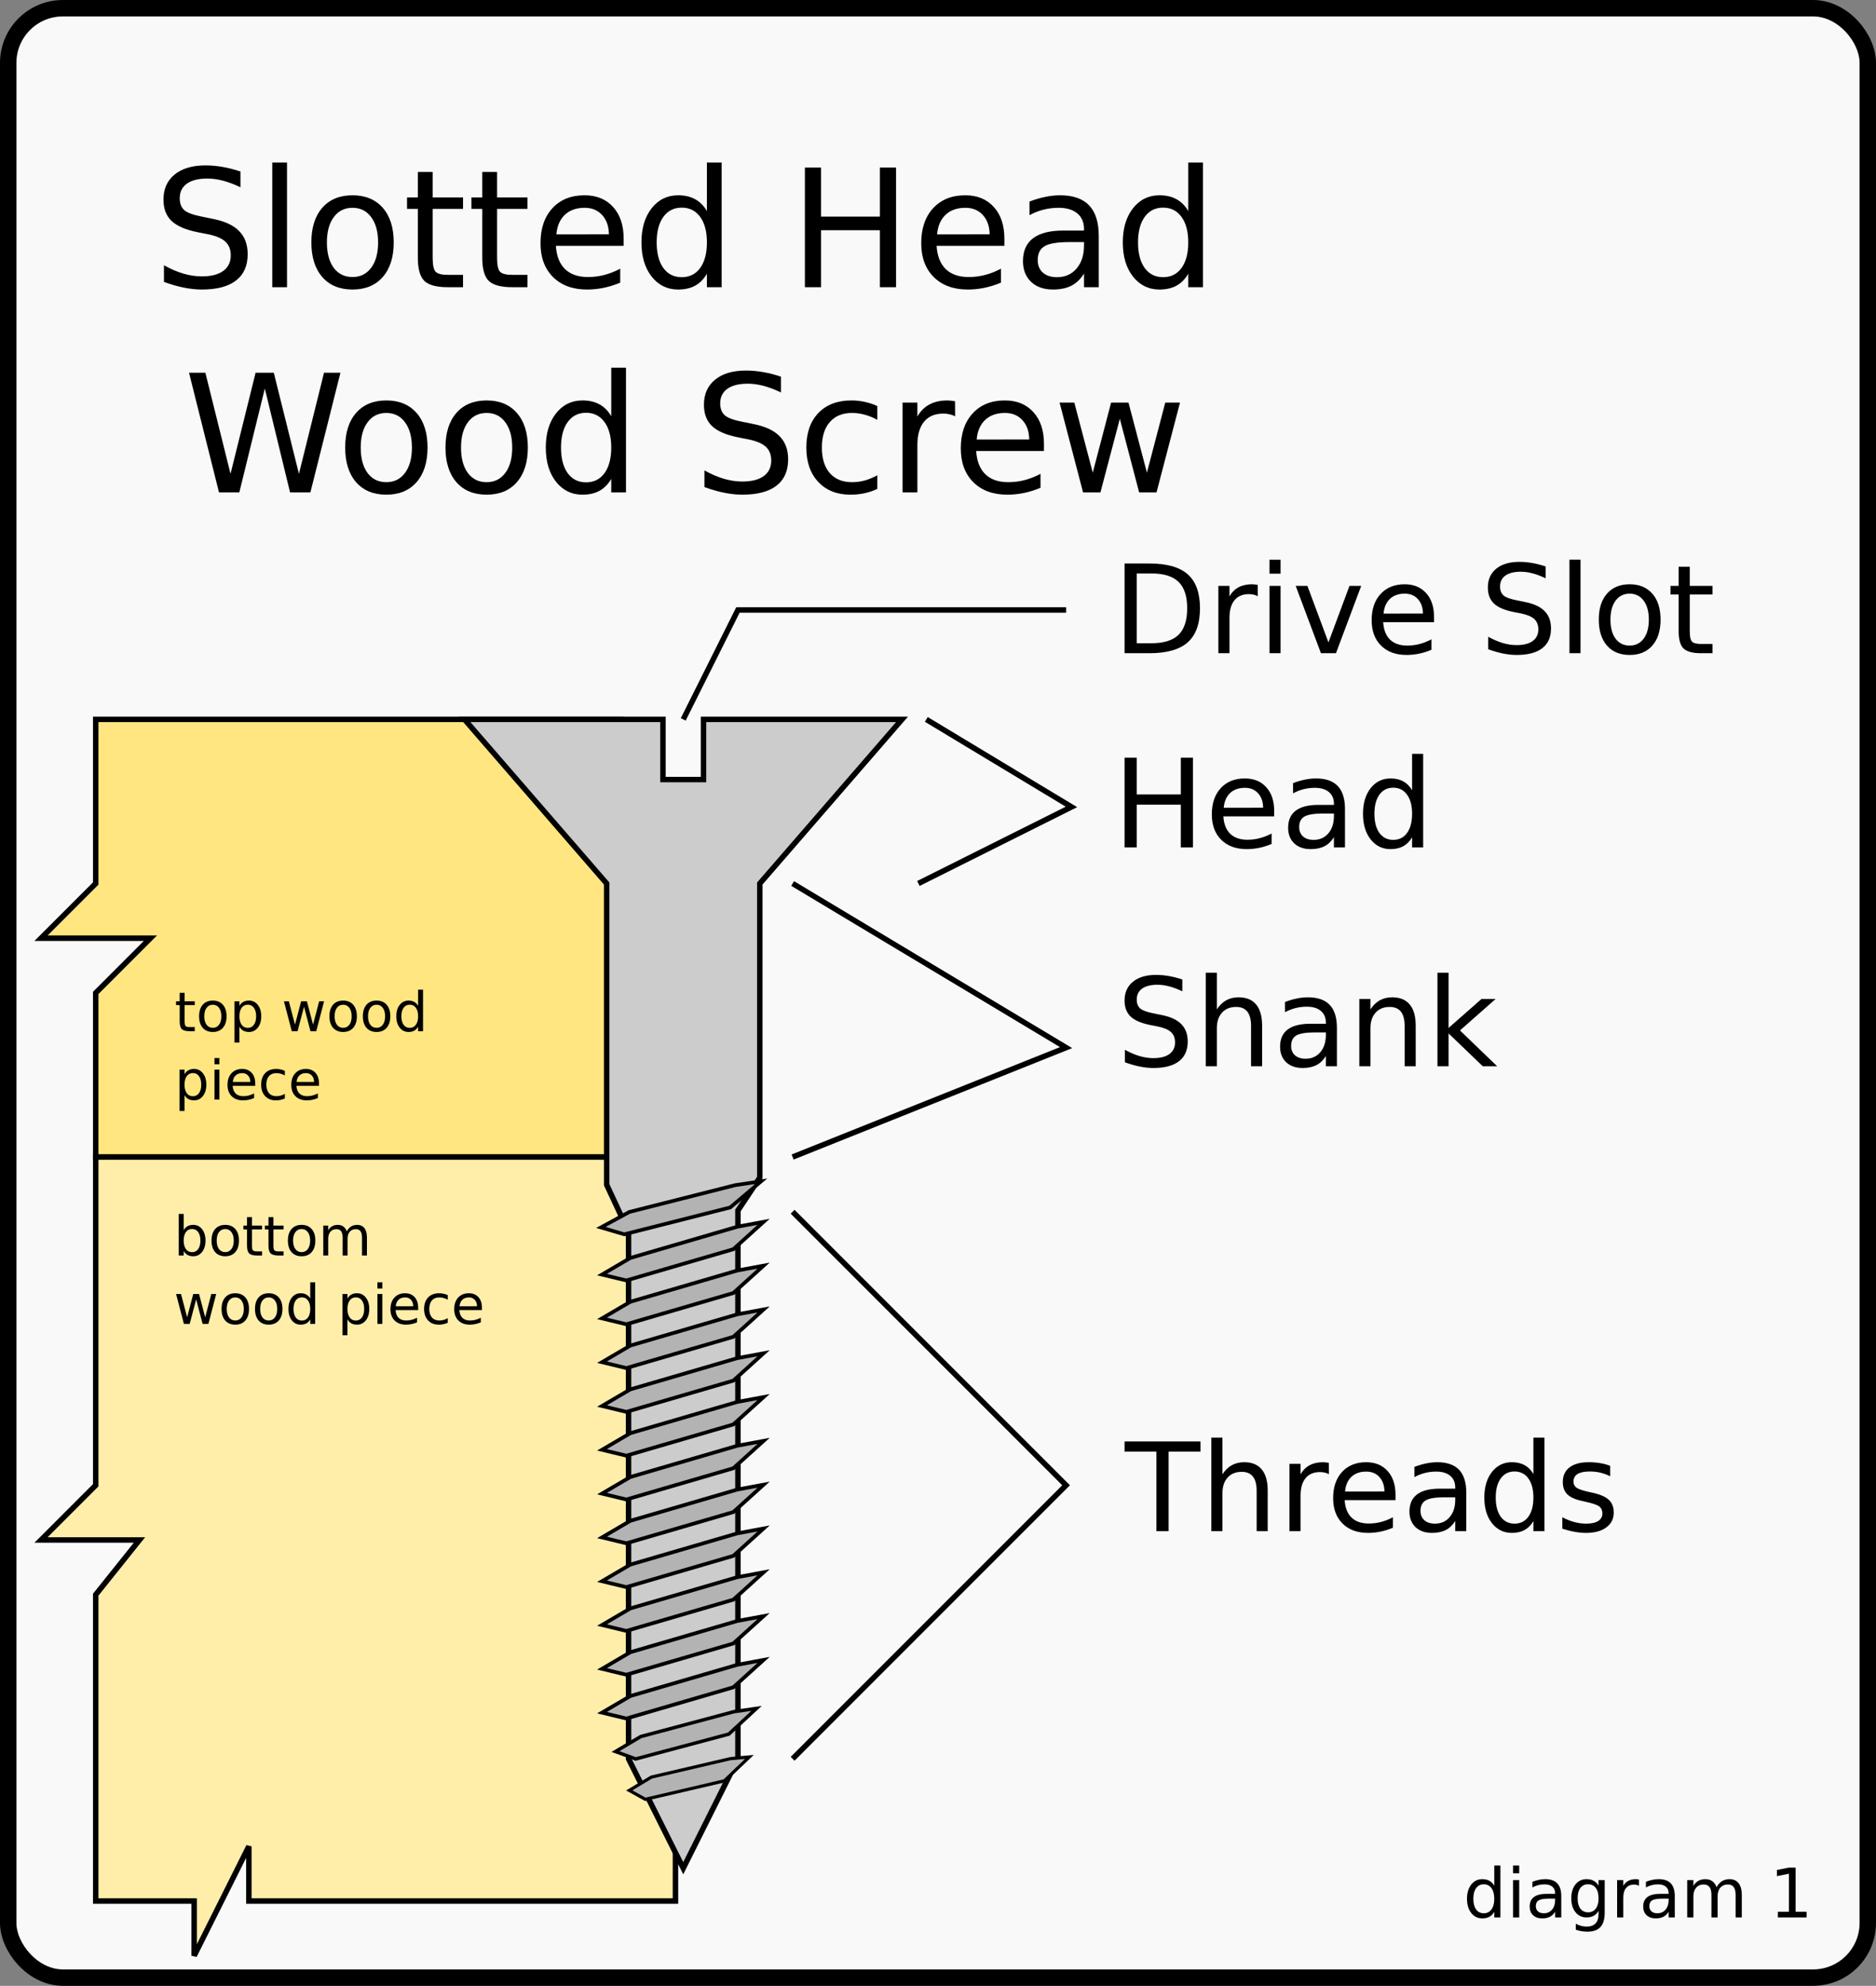 <svg xmlns="http://www.w3.org/2000/svg" width="365.867" height="387.2" viewBox="0 0 343 363"><rect x="0" y="0" width="343" height="363" fill="#808080" stroke="none"/><g transform="translate(-48.5 -290.862)"><rect width="340" height="360" x="50" y="292.362" ry="10" fill="#f9f9f9" stroke="#000" stroke-width="3" stroke-linecap="round"/><g style="line-height:125%;text-align:center" font-weight="400" font-size="12.5" font-family="sans-serif" letter-spacing="0" word-spacing="0" text-anchor="middle"><path d="M321.706 635.564v-3.699h1.123v9.497h-1.123v-1.025q-.354.61-.897.91-.537.292-1.294.292-1.24 0-2.02-.989-.776-.988-.776-2.6 0-1.611.776-2.6.78-.989 2.02-.989.757 0 1.294.3.543.292.897.903zm-3.827 2.386q0 1.24.507 1.947.512.702 1.404.702.89 0 1.403-.702.513-.708.513-1.947t-.513-1.94q-.512-.709-1.403-.709-.892 0-1.404.708-.507.702-.507 1.941zM325.142 634.526h1.123v6.836h-1.123v-6.836zm0-2.66h1.123v1.421h-1.123v-1.422zM331.716 637.926q-1.361 0-1.886.311-.525.311-.525 1.062 0 .598.39.952.397.348 1.075.348.934 0 1.495-.659.568-.665.568-1.764v-.25h-1.117zm2.24-.464v3.9h-1.123v-1.037q-.385.622-.958.921-.574.293-1.404.293-1.05 0-1.673-.586-.616-.592-.616-1.58 0-1.154.769-1.74.775-.586 2.307-.586h1.575v-.11q0-.775-.513-1.196-.507-.427-1.428-.427-.586 0-1.142.14-.555.14-1.068.421v-1.037q.617-.239 1.197-.354.58-.123 1.129-.123 1.483 0 2.215.77.733.769.733 2.331zM340.773 637.865q0-1.22-.506-1.892-.5-.672-1.41-.672-.903 0-1.41.672-.5.671-.5 1.892 0 1.214.5 1.886.507.671 1.41.671.91 0 1.41-.671.506-.672.506-1.886zm1.123 2.649q0 1.745-.775 2.594-.775.854-2.374.854-.592 0-1.117-.091-.525-.086-1.02-.269v-1.092q.495.268.977.396.483.129.983.129 1.105 0 1.654-.58.55-.574.55-1.74v-.555q-.348.604-.892.903-.543.3-1.3.3-1.257 0-2.026-.959-.77-.958-.77-2.54 0-1.586.77-2.544.769-.958 2.026-.958.757 0 1.3.299.544.299.891.903v-1.038h1.123v5.988zM348.17 635.576q-.188-.11-.414-.159-.22-.055-.488-.055-.953 0-1.465.623-.507.616-.507 1.776v3.601h-1.129v-6.836h1.13v1.062q.353-.622.92-.921.568-.306 1.38-.306.116 0 .257.019.14.012.31.042l.007 1.154zM352.468 637.926q-1.361 0-1.886.311-.525.311-.525 1.062 0 .598.39.952.397.348 1.075.348.934 0 1.495-.659.568-.665.568-1.764v-.25h-1.117zm2.24-.464v3.9h-1.123v-1.037q-.385.622-.959.921-.573.293-1.403.293-1.05 0-1.673-.586-.616-.592-.616-1.58 0-1.154.769-1.74.775-.586 2.307-.586h1.575v-.11q0-.775-.513-1.196-.507-.427-1.428-.427-.586 0-1.142.14-.555.14-1.068.421v-1.037q.617-.239 1.197-.354.58-.123 1.129-.123 1.483 0 2.215.77.733.769.733 2.331zM362.35 635.838q.42-.756 1.006-1.116.586-.36 1.38-.36 1.068 0 1.648.75.58.745.58 2.124v4.126h-1.13v-4.09q0-.982-.347-1.458-.348-.476-1.062-.476-.873 0-1.38.58-.506.58-.506 1.58v3.864h-1.13v-4.09q0-.988-.347-1.458-.348-.476-1.075-.476-.86 0-1.367.586-.506.58-.506 1.575v3.863h-1.13v-6.836h1.13v1.062q.384-.628.921-.927.537-.3 1.276-.3.744 0 1.263.379.525.378.775 1.098zM373.562 640.325h2.014v-6.952l-2.191.44v-1.124l2.178-.44h1.233v8.076h2.015v1.037h-5.25v-1.037z"/></g><path d="M66 422.362h96v80H66v-30l10-10H56l10-10z" fill="#ffe680" fill-rule="evenodd" stroke="#000"/><path d="M172 502.362v136H94v-10l-10 20v-10H66v-56l8-10H56l10-10v-60z" fill="#fea" fill-rule="evenodd" stroke="#000"/><g style="line-height:125%;text-align:start" font-weight="400" font-size="10" font-family="sans-serif" letter-spacing="0" word-spacing="0"><path d="M82.255 472.34v1.553h1.851v.699h-1.85v2.968q0 .67.18.86.186.19.747.19h.923v.752h-.923q-1.04 0-1.435-.386-.396-.39-.396-1.416v-2.968h-.66v-.699h.66v-1.552h.903zM87.412 474.523q-.723 0-1.143.567-.42.561-.42 1.543 0 .981.415 1.548.42.561 1.148.561.717 0 1.137-.566.42-.567.42-1.543 0-.972-.42-1.538-.42-.572-1.137-.572zm0-.761q1.171 0 1.84.761.67.762.67 2.11 0 1.342-.67 2.11-.669.76-1.84.76-1.177 0-1.846-.76-.664-.768-.664-2.11 0-1.348.664-2.11.669-.761 1.846-.761zM92.275 478.542v2.9h-.903v-7.549h.903v.83q.283-.488.713-.722.434-.24 1.035-.24.996 0 1.616.792.625.79.625 2.08 0 1.289-.625 2.08-.62.79-1.616.79-.6 0-1.035-.234-.43-.239-.713-.727zm3.057-1.91q0-.99-.41-1.552-.406-.566-1.119-.566t-1.123.566q-.405.561-.405 1.553 0 .99.405 1.557.41.562 1.123.562.713 0 1.118-.562.41-.566.41-1.557zM100.415 473.893h.898l1.123 4.268 1.118-4.268h1.06l1.123 4.268 1.118-4.268h.898l-1.43 5.47h-1.06l-1.177-4.483-1.181 4.482h-1.06l-1.43-5.469zM111.24 474.523q-.723 0-1.143.567-.42.561-.42 1.543 0 .981.415 1.548.42.561 1.148.561.718 0 1.137-.566.42-.567.42-1.543 0-.972-.42-1.538-.42-.572-1.137-.572zm0-.761q1.172 0 1.84.761.67.762.67 2.11 0 1.342-.67 2.11-.668.76-1.84.76-1.177 0-1.846-.76-.664-.768-.664-2.11 0-1.348.664-2.11.669-.761 1.846-.761zM117.353 474.523q-.723 0-1.143.567-.42.561-.42 1.543 0 .981.416 1.548.42.561 1.147.561.718 0 1.138-.566.42-.567.42-1.543 0-.972-.42-1.538-.42-.572-1.138-.572zm0-.761q1.172 0 1.84.761.67.762.67 2.11 0 1.342-.67 2.11-.668.76-1.84.76-1.177 0-1.846-.76-.664-.768-.664-2.11 0-1.348.664-2.11.67-.761 1.846-.761zM124.946 474.724v-2.96h.898v7.598h-.898v-.82q-.283.488-.718.727-.43.235-1.035.235-.991 0-1.616-.791-.62-.791-.62-2.08 0-1.29.62-2.08.625-.791 1.616-.791.605 0 1.035.239.435.234.718.723zm-3.062 1.909q0 .99.406 1.557.41.562 1.123.562.712 0 1.123-.562.41-.566.41-1.557 0-.992-.41-1.553-.41-.566-1.123-.566-.713 0-1.123.566-.406.561-.406 1.553zM82.236 491.042v2.9h-.903v-7.549h.903v.83q.283-.488.713-.722.434-.24 1.035-.24.996 0 1.616.792.625.79.625 2.08 0 1.289-.625 2.08-.62.79-1.616.79-.6 0-1.035-.234-.43-.239-.713-.727zm3.056-1.91q0-.99-.41-1.552-.405-.566-1.118-.566-.713 0-1.123.566-.405.561-.405 1.553 0 .99.405 1.557.41.562 1.123.562.713 0 1.118-.562.41-.566.41-1.557zM87.714 486.393h.899v5.47h-.899v-5.47zm0-2.128h.899v1.137h-.899v-1.137zM95.166 488.903v.44h-4.131q.058.927.556 1.416.503.483 1.397.483.517 0 1-.127.49-.127.968-.38v.849q-.484.205-.992.312-.507.108-1.03.108-1.309 0-2.075-.762-.762-.762-.762-2.06 0-1.343.723-2.13.727-.79 1.958-.79 1.103 0 1.743.712.645.709.645 1.93zm-.899-.263q-.01-.738-.415-1.177-.4-.44-1.064-.44-.752 0-1.206.425-.45.425-.518 1.196l3.203-.005zM100.576 486.603v.84q-.381-.21-.767-.312-.38-.108-.771-.108-.874 0-1.358.557-.483.552-.483 1.553 0 1 .483 1.557.484.552 1.358.552.39 0 .771-.102.386-.108.767-.318v.83q-.376.176-.782.264-.4.088-.854.088-1.235 0-1.963-.777-.727-.776-.727-2.094 0-1.338.732-2.105.737-.766 2.017-.766.415 0 .81.088.396.083.767.253zM106.826 488.903v.44h-4.131q.058.927.556 1.416.503.483 1.397.483.518 0 1-.127.49-.127.968-.38v.849q-.484.205-.991.312-.508.108-1.03.108-1.31 0-2.076-.762-.762-.762-.762-2.06 0-1.343.723-2.13.728-.79 1.958-.79 1.104 0 1.743.712.645.709.645 1.93zm-.899-.263q-.01-.738-.415-1.177-.4-.44-1.064-.44-.752 0-1.206.425-.45.425-.518 1.196l3.203-.005z"/></g><path d="M133.42 422.361l26 30v55.065l4 8.596v96.34l10 20 10-20v-100.23l4-6.01v-53.76l26-30h-36.294v11h-7.414v-11z" fill="#ccc" fill-rule="evenodd" stroke="#000"/><path d="M187.662 506.802l-5.652 4.778-19.373 4.907-4.276-1.257 5.207-2.827 19.373-4.907z" fill="#b3b3b3" fill-rule="evenodd" stroke="#000" stroke-width=".673"/><path d="M188.115 514.207l-5.532 5.004-19.568 5.712-4.445-1.075 5.18-3.039 19.57-5.711zM188.115 522.214l-5.532 5.005-19.568 5.712-4.445-1.075 5.18-3.039 19.57-5.712zM188.115 530.222l-5.532 5.005-19.568 5.711-4.445-1.074 5.18-3.04 19.57-5.711zM188.115 538.23l-5.532 5.004-19.568 5.712-4.445-1.074 5.18-3.04 19.57-5.711zM188.115 546.237l-5.532 5.005-19.568 5.712-4.445-1.075 5.18-3.039 19.57-5.712zM188.115 554.245l-5.532 5.005-19.568 5.712-4.445-1.075 5.18-3.039 19.57-5.712zM188.115 562.253l-5.532 5.004-19.568 5.712-4.445-1.074 5.18-3.04 19.57-5.711zM188.115 570.26l-5.532 5.005-19.568 5.712-4.445-1.075 5.18-3.038 19.57-5.712zM188.115 578.268l-5.532 5.005-19.568 5.712-4.445-1.075 5.18-3.039 19.57-5.712zM188.115 586.276l-5.532 5.005-19.568 5.712-4.445-1.075 5.18-3.04 19.57-5.711zM188.115 594.284l-5.532 5.004L163.015 605l-4.445-1.074 5.18-3.04 19.57-5.711z" fill="#b3b3b3" fill-rule="evenodd" stroke="#000" stroke-width=".681"/><path d="M186.817 603.15l-5.062 4.698-17.026 4.544-3.693-1.356 4.619-2.74 17.026-4.544z" fill="#b3b3b3" fill-rule="evenodd" stroke="#000" stroke-width=".631"/><path d="M185.519 612.02l-4.585 4.373-14.452 3.373-2.933-1.627 4.05-2.433 14.453-3.373z" fill="#b3b3b3" fill-rule="evenodd" stroke="#000" stroke-width=".578"/><path d="M216.416 452.357l27.984-13.995-26.537-15.995" fill="none" stroke="#000" stroke-width="1.009"/><g style="line-height:125%;text-align:center" font-weight="400" font-size="22.5" font-family="sans-serif" letter-spacing="0" word-spacing="0" text-anchor="middle"><path d="M254.111 429.357h2.22v6.724h8.064v-6.724h2.219v16.403h-2.22v-7.811h-8.063v7.81h-2.22v-16.402zM281.467 439.102v.989h-9.294q.132 2.087 1.252 3.186 1.132 1.088 3.142 1.088 1.165 0 2.253-.286 1.098-.286 2.175-.857v1.912q-1.088.461-2.23.703-1.143.241-2.318.241-2.945 0-4.67-1.713-1.713-1.714-1.713-4.637 0-3.02 1.626-4.79 1.637-1.78 4.405-1.78 2.483 0 3.922 1.605 1.45 1.593 1.45 4.34zm-2.021-.593q-.022-1.66-.934-2.648-.9-.989-2.395-.989-1.692 0-2.714.956-1.01.956-1.164 2.692l7.207-.011zM290.377 439.575q-2.45 0-3.394.56-.945.56-.945 1.911 0 1.077.703 1.714.714.627 1.933.627 1.681 0 2.692-1.187 1.022-1.197 1.022-3.175v-.45h-2.01zm4.032-.835v7.02h-2.021v-1.868q-.692 1.12-1.725 1.66-1.033.526-2.527.526-1.89 0-3.01-1.054-1.11-1.066-1.11-2.846 0-2.076 1.385-3.13 1.395-1.056 4.152-1.056h2.835v-.197q0-1.396-.923-2.154-.912-.769-2.57-.769-1.056 0-2.055.253-1 .253-1.923.758v-1.868q1.11-.428 2.153-.637 1.044-.22 2.033-.22 2.67 0 3.988 1.385 1.318 1.384 1.318 4.197zM306.681 435.323v-6.658h2.022v17.095h-2.022v-1.846q-.637 1.099-1.615 1.637-.967.527-2.33.527-2.23 0-3.636-1.78-1.395-1.78-1.395-4.68 0-2.9 1.395-4.68 1.407-1.78 3.637-1.78 1.362 0 2.329.539.978.527 1.615 1.626zm-6.888 4.295q0 2.23.911 3.505.923 1.264 2.527 1.264t2.527-1.264q.923-1.274.923-3.505 0-2.23-.923-3.493-.923-1.275-2.527-1.275t-2.527 1.275q-.911 1.263-.911 3.493z"/></g><path d="M193.42 502.362l50-20-50-30M193.42 512.362l50 50-50 50" fill="none" stroke="#000"/><g style="line-height:125%;text-align:center" font-weight="400" font-size="22.5" font-family="sans-serif" letter-spacing="0" word-spacing="0" text-anchor="middle"><path d="M264.67 469.904v2.164q-1.264-.604-2.385-.9-1.12-.297-2.164-.297-1.813 0-2.802.703-.977.703-.977 2 0 1.087.648 1.647.659.55 2.483.89l1.34.275q2.483.472 3.659 1.67 1.186 1.186 1.186 3.186 0 2.384-1.604 3.614-1.593 1.23-4.68 1.23-1.165 0-2.483-.263-1.307-.264-2.714-.78v-2.285q1.352.758 2.648 1.142 1.296.385 2.549.385 1.9 0 2.933-.747t1.033-2.132q0-1.208-.747-1.89-.736-.68-2.428-1.02l-1.351-.265q-2.483-.494-3.593-1.549-1.11-1.054-1.11-2.933 0-2.175 1.528-3.428 1.538-1.252 4.23-1.252 1.153 0 2.35.209 1.198.208 2.45.626zM279.26 478.341v7.427h-2.022v-7.36q0-1.748-.681-2.616-.682-.867-2.044-.867-1.637 0-2.582 1.043-.945 1.044-.945 2.846v6.954h-2.032v-17.095h2.032v6.702q.726-1.11 1.703-1.659.99-.55 2.274-.55 2.12 0 3.209 1.32 1.087 1.306 1.087 3.855zM288.905 479.583q-2.45 0-3.395.56-.944.56-.944 1.912 0 1.076.703 1.713.714.627 1.933.627 1.681 0 2.692-1.187 1.022-1.197 1.022-3.175v-.45h-2.01zm4.032-.835v7.02h-2.021V483.9q-.692 1.12-1.725 1.66-1.033.527-2.527.527-1.89 0-3.01-1.055-1.11-1.066-1.11-2.846 0-2.076 1.384-3.13 1.396-1.055 4.153-1.055h2.835v-.198q0-1.395-.923-2.153-.912-.77-2.571-.77-1.055 0-2.054.253-1 .253-1.923.758v-1.867q1.11-.429 2.153-.638 1.044-.22 2.033-.22 2.67 0 3.988 1.385 1.318 1.384 1.318 4.197zM307.34 478.341v7.427h-2.021v-7.36q0-1.748-.681-2.616-.682-.867-2.044-.867-1.637 0-2.582 1.043-.944 1.044-.944 2.846v6.954h-2.033v-12.305h2.032v1.912q.726-1.11 1.703-1.659.99-.55 2.275-.55 2.12 0 3.208 1.32 1.087 1.306 1.087 3.855zM311.317 468.673h2.033v10.097l6.031-5.307h2.582l-6.526 5.757 6.8 6.548h-2.636l-6.251-6.01v6.01h-2.033v-17.095z"/></g><g style="line-height:125%;text-align:center" font-weight="400" font-size="22.5" font-family="sans-serif" letter-spacing="0" word-spacing="0" text-anchor="middle"><path d="M254.111 554.348h13.876v1.867h-5.823v14.535h-2.23v-14.535h-5.823v-1.867zM280.28 563.323v7.427h-2.02v-7.36q0-1.747-.682-2.615-.68-.868-2.043-.868-1.637 0-2.582 1.043-.945 1.044-.945 2.846v6.954h-2.032v-17.094h2.032v6.701q.725-1.11 1.703-1.659.989-.55 2.274-.55 2.12 0 3.208 1.32 1.088 1.307 1.088 3.855zM291.465 560.335q-.34-.198-.747-.285-.396-.1-.879-.1-1.714 0-2.637 1.121-.912 1.11-.912 3.197v6.482h-2.032v-12.304h2.032v1.911q.638-1.12 1.66-1.659 1.021-.55 2.482-.55.209 0 .462.034.252.022.56.077l.011 2.076zM303.649 564.093v.988h-9.295q.132 2.088 1.253 3.186 1.131 1.088 3.142 1.088 1.164 0 2.252-.286 1.099-.285 2.175-.857v1.912q-1.087.461-2.23.703-1.142.242-2.318.242-2.944 0-4.67-1.714-1.713-1.714-1.713-4.636 0-3.021 1.626-4.79 1.637-1.78 4.405-1.78 2.483 0 3.923 1.604 1.45 1.593 1.45 4.34zm-2.022-.594q-.022-1.659-.934-2.647-.9-.99-2.395-.99-1.691 0-2.713.957-1.01.955-1.165 2.691l7.207-.01zM312.559 564.565q-2.45 0-3.395.56-.945.56-.945 1.912 0 1.077.703 1.714.714.626 1.934.626 1.68 0 2.691-1.187 1.022-1.197 1.022-3.175v-.45h-2.01zm4.032-.835v7.02h-2.022v-1.867q-.692 1.12-1.725 1.658-1.032.528-2.526.528-1.89 0-3.01-1.055-1.11-1.066-1.11-2.845 0-2.077 1.384-3.131 1.395-1.055 4.153-1.055h2.834v-.198q0-1.395-.923-2.153-.911-.77-2.57-.77-1.055 0-2.055.253-1 .253-1.922.759v-1.868q1.11-.429 2.153-.637 1.044-.22 2.032-.22 2.67 0 3.988 1.384 1.319 1.384 1.319 4.197zM328.862 560.313v-6.657h2.022v17.094h-2.022v-1.845q-.637 1.098-1.615 1.637-.966.527-2.329.527-2.23 0-3.636-1.78-1.395-1.78-1.395-4.68 0-2.9 1.395-4.68 1.406-1.78 3.636-1.78 1.363 0 2.33.538.977.528 1.614 1.626zm-6.888 4.296q0 2.23.912 3.505.923 1.263 2.527 1.263t2.527-1.263q.922-1.275.922-3.505t-.922-3.494q-.923-1.274-2.527-1.274t-2.527 1.274q-.912 1.264-.912 3.494zM342.892 558.808v1.912q-.857-.44-1.78-.66-.923-.22-1.911-.22-1.506 0-2.264.462-.747.462-.747 1.385 0 .703.539 1.11.538.395 2.164.757l.692.154q2.153.461 3.054 1.307.912.835.912 2.34 0 1.714-1.362 2.714-1.351 1-3.725 1-.988 0-2.065-.198-1.066-.187-2.252-.571v-2.088q1.12.583 2.208.88 1.088.285 2.153.285 1.429 0 2.198-.483.769-.495.769-1.385 0-.824-.56-1.263-.55-.44-2.429-.846l-.703-.165q-1.878-.395-2.713-1.208-.835-.824-.835-2.253 0-1.735 1.23-2.68 1.23-.945 3.494-.945 1.12 0 2.11.165.988.165 1.823.494z"/></g><path d="M173.42 422.362l10-20h60" fill="none" stroke="#000"/><g style="line-height:125%;text-align:center" font-weight="400" font-size="22.5" font-family="sans-serif" letter-spacing="0" word-spacing="0" text-anchor="middle"><path d="M256.33 395.688v12.755h2.681q3.395 0 4.966-1.538 1.582-1.538 1.582-4.856 0-3.295-1.582-4.823-1.57-1.538-4.966-1.538h-2.68zm-2.219-1.823h4.56q4.768 0 6.998 1.988 2.23 1.978 2.23 6.196 0 4.241-2.24 6.23-2.242 1.988-6.988 1.988h-4.56v-16.402zM278.468 399.852q-.34-.198-.747-.285-.395-.1-.879-.1-1.714 0-2.637 1.121-.911 1.11-.911 3.197v6.482h-2.033v-12.305h2.033v1.912q.637-1.12 1.659-1.659 1.021-.55 2.482-.55.21 0 .462.034.253.022.56.077l.011 2.076zM280.61 397.963h2.022v12.304h-2.022v-12.304zm0-4.79h2.022v2.56h-2.022v-2.56zM285.4 397.963h2.143l3.845 10.327 3.845-10.327h2.143l-4.615 12.304h-2.746l-4.614-12.304zM310.691 403.61v.988h-9.294q.131 2.088 1.252 3.186 1.132 1.088 3.142 1.088 1.165 0 2.252-.286 1.099-.285 2.176-.857v1.912q-1.088.461-2.23.703-1.143.242-2.319.242-2.944 0-4.669-1.714-1.714-1.714-1.714-4.636 0-3.022 1.626-4.79 1.637-1.78 4.406-1.78 2.483 0 3.922 1.604 1.45 1.593 1.45 4.34zm-2.021-.594q-.022-1.659-.934-2.647-.901-.99-2.395-.99-1.692 0-2.714.957-1.01.955-1.164 2.691l7.207-.01zM331.093 394.403v2.164q-1.264-.604-2.384-.9-1.121-.297-2.165-.297-1.812 0-2.801.703-.978.703-.978 2 0 1.087.648 1.647.66.55 2.483.89l1.34.275q2.483.472 3.659 1.67 1.186 1.186 1.186 3.186 0 2.384-1.604 3.614-1.593 1.23-4.68 1.23-1.164 0-2.483-.263-1.307-.264-2.713-.78v-2.285q1.351.758 2.647 1.143 1.297.384 2.55.384 1.9 0 2.933-.747 1.032-.747 1.032-2.131 0-1.209-.747-1.89-.736-.681-2.428-1.022l-1.351-.263q-2.483-.495-3.593-1.55-1.11-1.054-1.11-2.933 0-2.175 1.528-3.428 1.538-1.252 4.23-1.252 1.153 0 2.35.209 1.198.208 2.45.626zM335.454 393.172h2.022v17.095h-2.022v-17.095zM346.463 399.38q-1.626 0-2.571 1.274-.945 1.264-.945 3.472t.934 3.483q.945 1.263 2.582 1.263 1.615 0 2.56-1.274.944-1.275.944-3.472 0-2.186-.945-3.46-.944-1.286-2.56-1.286zm0-1.714q2.636 0 4.141 1.714t1.505 4.746q0 3.021-1.505 4.746-1.505 1.714-4.141 1.714-2.648 0-4.153-1.714-1.494-1.725-1.494-4.746 0-3.032 1.494-4.746 1.505-1.714 4.153-1.714zM357.449 394.469v3.494h4.164v1.57h-4.164v6.68q0 1.505.406 1.934.418.428 1.681.428h2.077v1.692h-2.077q-2.34 0-3.23-.868-.89-.879-.89-3.186v-6.68h-1.483v-1.57h1.483v-3.494h2.033z"/></g><g style="line-height:125%;text-align:center" font-weight="400" font-size="30" font-family="sans-serif" letter-spacing="0" word-spacing="0" text-anchor="middle"><path d="M92.464 322.21v2.886q-1.684-.806-3.178-1.202-1.494-.395-2.886-.395-2.417 0-3.735.937-1.304.938-1.304 2.666 0 1.45.864 2.198.88.732 3.31 1.186l1.788.366q3.31.63 4.878 2.227 1.582 1.582 1.582 4.248 0 3.179-2.139 4.82-2.124 1.64-6.24 1.64-1.553 0-3.31-.352-1.744-.351-3.619-1.04v-3.046q1.802 1.01 3.53 1.523 1.729.513 3.399.513 2.534 0 3.911-.996 1.377-.997 1.377-2.842 0-1.612-.996-2.52-.982-.908-3.237-1.362l-1.802-.352q-3.31-.659-4.79-2.065t-1.48-3.911q0-2.9 2.036-4.57 2.051-1.67 5.64-1.67 1.538 0 3.135.278 1.597.278 3.266.835zM98.28 320.57h2.695v22.792H98.28V320.57zM112.958 328.846q-2.168 0-3.428 1.699-1.26 1.684-1.26 4.629 0 2.944 1.245 4.643 1.26 1.685 3.443 1.685 2.153 0 3.413-1.7 1.26-1.699 1.26-4.628 0-2.915-1.26-4.615-1.26-1.713-3.413-1.713zm0-2.286q3.515 0 5.522 2.286 2.007 2.285 2.007 6.328 0 4.028-2.007 6.328-2.007 2.285-5.522 2.285-3.53 0-5.537-2.285-1.993-2.3-1.993-6.328 0-4.043 1.993-6.328 2.006-2.286 5.537-2.286zM127.606 322.298v4.658h5.552v2.095h-5.552v8.906q0 2.007.542 2.578.557.571 2.241.571h2.769v2.256h-2.769q-3.12 0-4.306-1.157-1.187-1.172-1.187-4.248v-8.906h-1.977v-2.095h1.977v-4.658h2.71zM139.383 322.298v4.658h5.552v2.095h-5.552v8.906q0 2.007.542 2.578.557.571 2.242.571h2.768v2.256h-2.768q-3.12 0-4.307-1.157-1.187-1.172-1.187-4.248v-8.906h-1.977v-2.095h1.977v-4.658h2.71zM162.528 334.485v1.319h-12.393q.176 2.783 1.67 4.248 1.51 1.45 4.19 1.45 1.552 0 3.003-.381 1.465-.38 2.9-1.143v2.55q-1.45.614-2.974.937-1.523.322-3.09.322-3.926 0-6.226-2.285-2.285-2.285-2.285-6.182 0-4.028 2.168-6.387 2.182-2.373 5.874-2.373 3.31 0 5.23 2.14 1.933 2.123 1.933 5.785zm-2.695-.79q-.03-2.213-1.245-3.531-1.202-1.318-3.194-1.318-2.256 0-3.618 1.274-1.348 1.274-1.553 3.589l9.61-.015zM177.748 329.446v-8.877h2.695v22.793h-2.695v-2.46q-.85 1.464-2.154 2.182-1.289.703-3.105.703-2.974 0-4.849-2.373-1.86-2.373-1.86-6.24t1.86-6.24q1.875-2.374 4.849-2.374 1.816 0 3.105.718 1.304.703 2.154 2.168zm-9.185 5.728q0 2.973 1.216 4.673 1.23 1.684 3.37 1.684 2.138 0 3.368-1.684 1.23-1.7 1.23-4.673 0-2.974-1.23-4.658-1.23-1.7-3.369-1.7-2.139 0-3.37 1.7-1.215 1.684-1.215 4.658zM195.663 321.492h2.959v8.965h10.752v-8.965h2.959v21.87h-2.96v-10.415h-10.751v10.415h-2.96v-21.87zM232.137 334.485v1.319h-12.392q.176 2.783 1.67 4.248 1.508 1.45 4.19 1.45 1.552 0 3.002-.381 1.465-.38 2.9-1.143v2.55q-1.45.614-2.973.937-1.524.322-3.091.322-3.926 0-6.226-2.285-2.285-2.285-2.285-6.182 0-4.028 2.168-6.387 2.183-2.373 5.874-2.373 3.31 0 5.23 2.14 1.933 2.123 1.933 5.785zm-2.695-.79q-.03-2.213-1.245-3.531-1.201-1.318-3.193-1.318-2.256 0-3.619 1.274-1.347 1.274-1.552 3.589l9.609-.015zM244.017 335.115q-3.266 0-4.526.747-1.26.747-1.26 2.549 0 1.436.938 2.285.952.835 2.578.835 2.24 0 3.589-1.582 1.362-1.597 1.362-4.233v-.6h-2.68zm5.376-1.113v9.36h-2.695v-2.49q-.923 1.494-2.3 2.212-1.377.703-3.37.703-2.519 0-4.013-1.406-1.48-1.421-1.48-3.794 0-2.769 1.846-4.175 1.86-1.406 5.538-1.406h3.779v-.264q0-1.86-1.23-2.871-1.216-1.025-3.428-1.025-1.407 0-2.74.337-1.333.336-2.563 1.01v-2.49q1.48-.571 2.871-.85 1.392-.293 2.71-.293 3.56 0 5.317 1.846 1.758 1.846 1.758 5.596zM265.755 329.446v-8.877h2.696v22.793h-2.696v-2.46q-.85 1.464-2.153 2.182-1.289.703-3.105.703-2.974 0-4.849-2.373-1.86-2.373-1.86-6.24t1.86-6.24q1.875-2.374 4.849-2.374 1.816 0 3.105.718 1.304.703 2.153 2.168zm-9.184 5.728q0 2.973 1.216 4.673 1.23 1.684 3.369 1.684 2.139 0 3.369-1.684 1.23-1.7 1.23-4.673 0-2.974-1.23-4.658-1.23-1.7-3.37-1.7-2.138 0-3.368 1.7-1.216 1.684-1.216 4.658zM83.06 358.992h2.988l4.6 18.486 4.585-18.486h3.325l4.6 18.486 4.585-18.486h3.003l-5.493 21.87h-3.721l-4.614-18.984-4.659 18.984h-3.72l-5.479-21.87zM119.14 366.346q-2.169 0-3.428 1.699-1.26 1.684-1.26 4.629 0 2.944 1.245 4.643 1.26 1.685 3.442 1.685 2.154 0 3.413-1.7 1.26-1.699 1.26-4.628 0-2.915-1.26-4.615-1.26-1.713-3.413-1.713zm0-2.286q3.515 0 5.522 2.286 2.007 2.285 2.007 6.328 0 4.028-2.007 6.328-2.007 2.285-5.523 2.285-3.53 0-5.537-2.285-1.992-2.3-1.992-6.328 0-4.043 1.992-6.328 2.007-2.286 5.537-2.286zM137.48 366.346q-2.169 0-3.429 1.699-1.26 1.684-1.26 4.629 0 2.944 1.246 4.643 1.26 1.685 3.442 1.685 2.153 0 3.413-1.7 1.26-1.699 1.26-4.628 0-2.915-1.26-4.615-1.26-1.713-3.413-1.713zm0-2.286q3.515 0 5.522 2.286 2.006 2.285 2.006 6.328 0 4.028-2.006 6.328-2.007 2.285-5.523 2.285-3.53 0-5.537-2.285-1.992-2.3-1.992-6.328 0-4.043 1.992-6.328 2.007-2.286 5.537-2.286zM160.257 366.946v-8.877h2.696v22.793h-2.696v-2.46q-.85 1.464-2.153 2.182-1.289.703-3.105.703-2.974 0-4.849-2.373-1.86-2.373-1.86-6.24t1.86-6.24q1.875-2.374 4.849-2.374 1.816 0 3.105.718 1.304.703 2.153 2.168zm-9.184 5.728q0 2.973 1.216 4.673 1.23 1.684 3.369 1.684 2.139 0 3.369-1.684 1.23-1.7 1.23-4.673 0-2.974-1.23-4.658-1.23-1.7-3.37-1.7-2.138 0-3.368 1.7-1.216 1.684-1.216 4.658zM191.283 359.71v2.886q-1.685-.806-3.179-1.202-1.494-.395-2.886-.395-2.417 0-3.735.937-1.304.938-1.304 2.666 0 1.45.865 2.198.878.732 3.31 1.186l1.787.366q3.31.63 4.878 2.227 1.582 1.582 1.582 4.248 0 3.179-2.138 4.82-2.124 1.64-6.24 1.64-1.553 0-3.311-.352-1.743-.351-3.618-1.04v-3.046q1.801 1.01 3.53 1.523 1.728.513 3.398.513 2.534 0 3.911-.996 1.377-.997 1.377-2.842 0-1.612-.996-2.52-.981-.908-3.237-1.362l-1.802-.352q-3.31-.659-4.79-2.065t-1.48-3.911q0-2.9 2.037-4.57 2.05-1.67 5.64-1.67 1.538 0 3.134.278 1.597.278 3.267.835zM208.905 365.086v2.52q-1.143-.63-2.3-.938-1.142-.322-2.314-.322-2.622 0-4.073 1.67-1.45 1.655-1.45 4.658t1.45 4.673q1.45 1.655 4.073 1.655 1.172 0 2.314-.308 1.157-.322 2.3-.952v2.49q-1.128.528-2.344.791-1.201.264-2.563.264-3.706 0-5.889-2.33-2.183-2.328-2.183-6.283 0-4.014 2.198-6.314 2.212-2.3 6.05-2.3 1.245 0 2.431.264 1.187.25 2.3.762zM223.129 366.975q-.455-.263-.997-.38-.527-.132-1.171-.132-2.286 0-3.516 1.494-1.216 1.48-1.216 4.263v8.642h-2.71v-16.406h2.71v2.549q.85-1.494 2.212-2.212 1.362-.733 3.31-.733.279 0 .616.044.337.03.747.103l.014 2.768zM239.374 371.985v1.319H226.98q.176 2.783 1.67 4.248 1.509 1.45 4.19 1.45 1.552 0 3.002-.381 1.465-.38 2.9-1.143v2.55q-1.45.614-2.973.937-1.523.322-3.09.322-3.926 0-6.226-2.285-2.285-2.285-2.285-6.182 0-4.028 2.168-6.387 2.182-2.373 5.874-2.373 3.31 0 5.23 2.14 1.933 2.123 1.933 5.785zm-2.696-.79q-.029-2.213-1.245-3.531-1.2-1.318-3.193-1.318-2.256 0-3.618 1.274-1.348 1.274-1.553 3.589l9.61-.015zM242.23 364.456h2.695l3.37 12.803 3.354-12.803h3.179l3.369 12.803 3.354-12.803h2.696l-4.292 16.406h-3.179l-3.53-13.447-3.545 13.447h-3.179l-4.292-16.406z"/></g><g style="line-height:125%;text-align:start" font-weight="400" font-size="10" font-family="sans-serif" letter-spacing="0" word-spacing="0"><path d="M85.141 517.633q0-.992-.41-1.553-.405-.566-1.118-.566-.713 0-1.123.566-.406.561-.406 1.553 0 .99.406 1.557.41.562 1.123.562.713 0 1.118-.562.41-.566.41-1.557zm-3.057-1.91q.284-.488.713-.722.435-.24 1.036-.24.996 0 1.616.792.625.79.625 2.08 0 1.289-.625 2.08-.62.79-1.616.79-.601 0-1.036-.234-.43-.239-.713-.727v.82h-.903v-7.597h.903v2.959zM89.682 515.523q-.723 0-1.142.567-.42.561-.42 1.543 0 .981.415 1.548.42.561 1.147.561.718 0 1.138-.566.42-.567.42-1.543 0-.972-.42-1.538-.42-.572-1.138-.572zm0-.761q1.172 0 1.84.761.67.762.67 2.11 0 1.342-.67 2.11-.668.76-1.84.76-1.177 0-1.846-.76-.664-.768-.664-2.11 0-1.348.664-2.11.67-.761 1.846-.761zM94.565 513.34v1.553h1.85v.699h-1.85v2.968q0 .67.18.86.186.19.748.19h.923v.752h-.923q-1.04 0-1.436-.386-.395-.39-.395-1.416v-2.968h-.66v-.699h.66v-1.552h.903zM98.49 513.34v1.553h1.851v.699h-1.85v2.968q0 .67.18.86.186.19.747.19h.923v.752h-.923q-1.04 0-1.435-.386-.396-.39-.396-1.416v-2.968h-.659v-.699h.66v-1.552h.903zM103.647 515.523q-.723 0-1.143.567-.42.561-.42 1.543 0 .981.416 1.548.42.561 1.147.561.718 0 1.138-.566.42-.567.42-1.543 0-.972-.42-1.538-.42-.572-1.138-.572zm0-.761q1.172 0 1.84.761.67.762.67 2.11 0 1.342-.67 2.11-.668.76-1.84.76-1.177 0-1.846-.76-.664-.768-.664-2.11 0-1.348.664-2.11.67-.761 1.846-.761zM111.899 515.943q.337-.605.806-.893.468-.288 1.103-.288.855 0 1.318.6.464.596.464 1.7v3.3h-.903v-3.271q0-.786-.278-1.167-.279-.381-.85-.381-.698 0-1.103.464-.406.464-.406 1.264v3.091h-.903v-3.271q0-.791-.278-1.167-.279-.381-.86-.381-.688 0-1.093.469-.406.463-.406 1.26v3.09h-.903v-5.469h.903v.85q.308-.503.738-.742.43-.24 1.02-.24.596 0 1.01.303.42.303.62.88zM80.693 527.393h.898l1.123 4.268 1.119-4.268h1.06l1.122 4.268 1.118-4.268h.899l-1.43 5.47h-1.06l-1.177-4.483-1.182 4.482h-1.06l-1.43-5.469zM91.518 528.023q-.723 0-1.143.567-.42.561-.42 1.543 0 .981.416 1.548.42.561 1.147.561.718 0 1.138-.566.42-.567.42-1.543 0-.972-.42-1.538-.42-.572-1.138-.572zm0-.761q1.172 0 1.84.761.67.762.67 2.11 0 1.342-.67 2.11-.668.76-1.84.76-1.177 0-1.846-.76-.664-.768-.664-2.11 0-1.348.664-2.11.67-.761 1.846-.761zM97.631 528.023q-.722 0-1.142.567-.42.561-.42 1.543 0 .981.415 1.548.42.561 1.147.561.718 0 1.138-.566.42-.567.42-1.543 0-.972-.42-1.538-.42-.572-1.138-.572zm0-.761q1.172 0 1.841.761.67.762.67 2.11 0 1.342-.67 2.11-.669.76-1.84.76-1.177 0-1.846-.76-.664-.768-.664-2.11 0-1.348.664-2.11.669-.761 1.845-.761zM105.224 528.224v-2.96h.899v7.598h-.899v-.82q-.283.488-.718.727-.43.235-1.035.235-.991 0-1.616-.791-.62-.791-.62-2.08 0-1.29.62-2.08.625-.791 1.616-.791.606 0 1.035.239.435.234.718.723zm-3.061 1.909q0 .99.405 1.557.41.562 1.123.562.713 0 1.123-.562.41-.566.41-1.557 0-.992-.41-1.553-.41-.566-1.123-.566-.713 0-1.123.566-.405.561-.405 1.553zM112.026 532.042v2.9h-.903v-7.549h.903v.83q.283-.488.713-.722.434-.24 1.035-.24.996 0 1.616.792.625.79.625 2.08 0 1.289-.625 2.08-.62.79-1.616.79-.6 0-1.035-.234-.43-.239-.713-.727zm3.057-1.91q0-.99-.41-1.552-.406-.566-1.119-.566t-1.123.566q-.405.561-.405 1.553 0 .99.405 1.557.41.562 1.123.562.713 0 1.118-.562.41-.566.41-1.557zM117.504 527.393h.899v5.47h-.899v-5.47zm0-2.128h.899v1.137h-.899v-1.137zM124.956 529.903v.44h-4.131q.058.927.556 1.416.503.483 1.397.483.517 0 1-.127.49-.127.968-.38v.849q-.484.205-.992.312-.507.108-1.03.108-1.308 0-2.075-.762-.762-.762-.762-2.06 0-1.343.723-2.13.727-.79 1.958-.79 1.103 0 1.743.712.645.708.645 1.93zm-.899-.263q-.01-.738-.415-1.177-.4-.44-1.064-.44-.752 0-1.206.425-.45.425-.518 1.196l3.203-.005zM130.366 527.603v.84q-.381-.21-.767-.312-.38-.108-.771-.108-.874 0-1.358.557-.483.552-.483 1.553 0 1 .483 1.557.484.552 1.358.552.39 0 .771-.102.386-.108.767-.318v.83q-.376.176-.782.264-.4.088-.854.088-1.235 0-1.963-.777-.727-.776-.727-2.094 0-1.338.732-2.105.737-.766 2.017-.766.415 0 .81.088.396.083.767.253zM136.616 529.903v.44h-4.131q.058.927.556 1.416.503.483 1.397.483.518 0 1.001-.127.488-.127.967-.38v.849q-.484.205-.991.312-.508.108-1.03.108-1.31 0-2.076-.762-.762-.762-.762-2.06 0-1.343.723-2.13.728-.79 1.958-.79 1.104 0 1.743.712.645.708.645 1.93zm-.899-.263q-.01-.738-.415-1.177-.4-.44-1.064-.44-.752 0-1.206.425-.45.425-.518 1.196l3.203-.005z"/></g></g></svg>